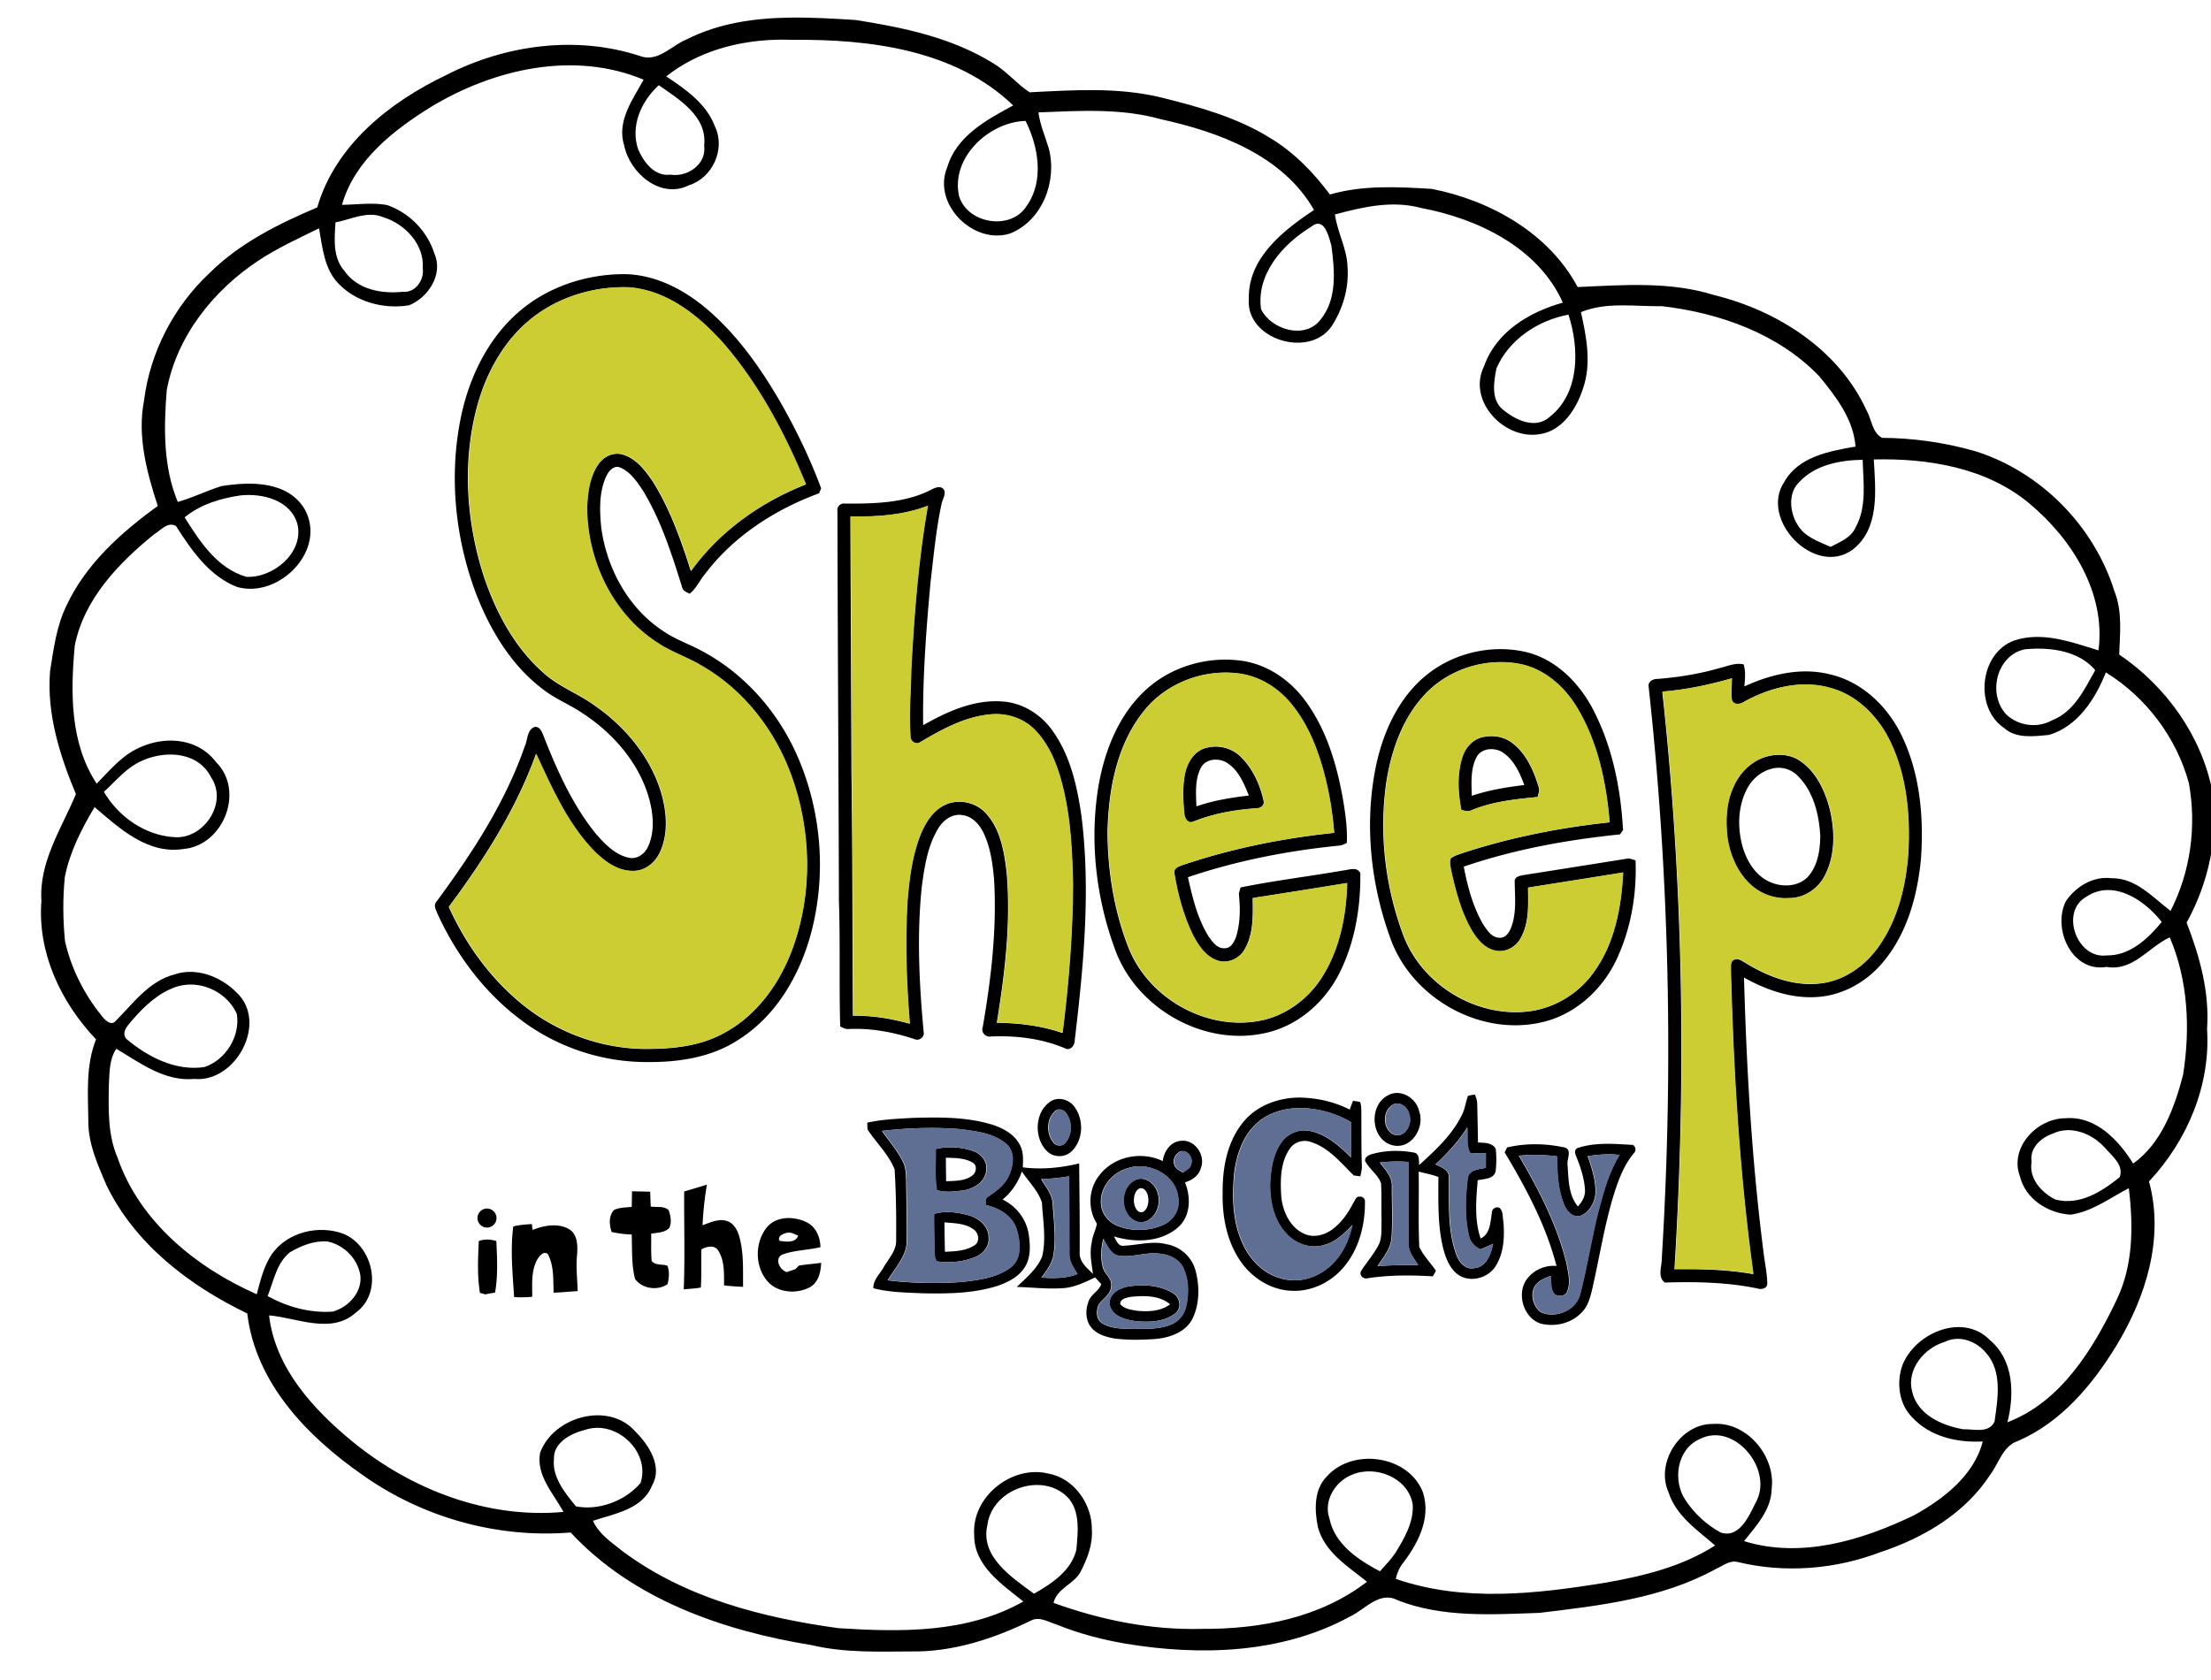 <?xml version="1.0" encoding="UTF-8" standalone="no"?> <svg xmlns:inkscape="http://www.inkscape.org/namespaces/inkscape" xmlns:sodipodi="http://sodipodi.sourceforge.net/DTD/sodipodi-0.dtd" xmlns="http://www.w3.org/2000/svg" xmlns:svg="http://www.w3.org/2000/svg" xmlns:rdf="http://www.w3.org/1999/02/22-rdf-syntax-ns#" xmlns:cc="http://creativecommons.org/ns#" xmlns:dc="http://purl.org/dc/elements/1.1/" width="100" height="76" viewBox="0 0 100 76" version="1.1" id="svg18379" inkscape:version="1.1 (c68e22c387, 2021-05-23)" sodipodi:docname="tyt.svg"><title id="title18909">Sheep in the Big City logo</title><defs id="defs18376"></defs><g inkscape:label="Capa 1" inkscape:groupmode="layer" id="layer1"><g id="g18390-8" transform="matrix(0.266,0,0,0.266,475.18,-63.458)"><g id="#000000ff-5" style="fill:#ff0000" transform="matrix(0.354,0,0,0.354,-1714.42,283.353)"><path id="path7-9" style="fill:#000000;stroke-width:0.242" d="m -1535.59,586.371 c -4.41,0.036 -8.861,1.543 -12.191,4.479 -3.44,3.021 -5.551,7.315 -6.547,11.732 -1.532,6.96 -0.833,14.344 1.666,20.996 1.668,4.306 4.168,8.469 7.936,11.25 1.399,1.062 3.051,1.708 4.498,2.697 3.561,2.337 6.568,5.783 7.725,9.945 0.485,1.809 0.674,3.826 -0.131,5.574 -0.376,0.844 -1.275,1.509 -2.232,1.293 -1.612,-0.347 -2.811,-1.609 -3.856,-2.805 -2.749,-3.404 -4.54,-7.452 -6.125,-11.496 -0.167,-0.424 -0.4,-0.955 -0.943,-0.945 -0.955,0.291 -0.84,1.514 -1.201,2.275 -2.284,6.584 -6.151,12.484 -10.26,18.062 -0.439,0.468 -0.031,1.06 0.15,1.545 2.192,4.737 5.42,9.06 9.611,12.209 4.092,3.11 9.182,4.877 14.324,4.945 3.828,0.08 7.839,-0.46 11.098,-2.615 4.34,-2.749 7.08,-7.453 8.399,-12.326 1.84,-6.841 1.246,-14.311 -1.619,-20.789 -2.255,-5.11 -6.144,-9.526 -11.1,-12.154 -1.472,-0.802 -3.084,-1.336 -4.469,-2.299 -4.068,-2.657 -6.576,-7.28 -7.221,-12.031 -0.196,-1.947 -0.271,-4.014 0.51,-5.852 0.264,-0.606 0.766,-1.364 1.529,-1.229 1.285,0.449 2.088,1.661 2.811,2.742 2.116,3.486 3.361,7.406 4.568,11.275 0.087,0.424 0.533,0.548 0.856,0.744 0.778,-0.587 1.152,-1.518 1.766,-2.25 3.331,-4.434 8.157,-7.553 13.32,-9.451 0.061,-0.145 0.182,-0.433 0.242,-0.578 -1.295,-3.484 -2.919,-6.844 -4.764,-10.07 -2.322,-4 -5.042,-7.851 -8.594,-10.859 -2.723,-2.296 -6.119,-4.042 -9.756,-4.016 z m 0.705,1.539 c 4.536,0.349 8.258,3.413 11.152,6.693 4.095,4.798 7.077,10.449 9.463,16.26 -5.258,2.068 -10.067,5.474 -13.381,10.088 -1.154,-3.615 -2.429,-7.242 -4.463,-10.469 -0.878,-1.275 -1.915,-2.645 -3.469,-3.096 -1.069,-0.32 -2.223,0.218 -2.836,1.107 -1.028,1.447 -1.263,3.281 -1.338,5.01 -0.014,6.095 2.889,12.326 8.053,15.715 1.692,1.173 3.692,1.77 5.436,2.854 4.815,2.807 8.394,7.468 10.287,12.676 2.354,6.471 2.513,13.793 0.115,20.275 -1.472,3.983 -4.122,7.694 -7.926,9.73 -2.841,1.586 -6.176,1.877 -9.369,1.857 -5.329,-0.087 -10.568,-2.119 -14.6,-5.596 -3.491,-2.967 -6.202,-6.794 -8.078,-10.957 4.087,-5.481 7.823,-11.342 10.152,-17.803 1.828,3.954 3.628,8.056 6.686,11.244 1.234,1.239 2.804,2.437 4.644,2.381 1.428,0.007 2.644,-1.068 3.17,-2.338 0.892,-2.053 0.718,-4.401 0.148,-6.518 -1.219,-4.337 -4.263,-7.988 -7.943,-10.5 -1.862,-1.333 -4.074,-2.124 -5.785,-3.676 -3.498,-3.057 -5.717,-7.321 -7.123,-11.689 -2.029,-6.534 -2.4,-13.703 -0.395,-20.287 1.159,-3.702 3.245,-7.215 6.377,-9.576 3.125,-2.373 7.118,-3.515 11.021,-3.387 z m 36.201,23.271 c -0.347,-0.028 -0.746,0.168 -1.049,0.332 -3.062,1.537 -6.577,1.59 -9.93,1.58 -0.536,-0.092 -1.013,0.331 -0.916,0.881 0.024,15.118 0.136,30.235 0.17,45.354 0.167,4.878 0.015,9.762 0.15,14.643 0.327,0.204 0.688,0.367 1.086,0.309 2.555,-0.102 5.104,0.368 7.524,1.168 0.575,0.281 1.256,-0.217 1.105,-0.848 -0.521,-5.634 -0.804,-11.329 -0.205,-16.973 0.315,-2.296 0.675,-4.689 1.904,-6.699 0.577,-0.975 1.679,-1.785 2.859,-1.545 1.13,0.145 1.945,1.087 2.418,2.057 0.807,1.695 1.061,3.585 1.228,5.438 0.337,5.772 -0.343,11.546 -1.33,17.227 -0.208,0.584 0.374,1.177 0.963,1.049 2.904,-0.119 5.86,0.225 8.559,1.35 0.642,0.4 1.221,-0.293 1.199,-0.914 1.033,-8.684 1.875,-17.499 0.768,-26.217 -0.502,-3.418 -1.292,-6.943 -3.336,-9.799 -1.348,-1.935 -3.542,-3.309 -5.92,-3.438 -3.278,-0.228 -6.383,1.182 -9.164,2.768 -0.065,-5.581 0.353,-11.153 0.867,-16.707 0.352,-3.001 0.629,-6.024 1.26,-8.984 0.08,-0.562 0.532,-1.104 0.326,-1.684 -0.14,-0.232 -0.329,-0.329 -0.537,-0.346 z m -1.391,2.174 c -1.105,6.286 -1.594,12.664 -1.934,19.033 -0.032,2.592 -0.29,5.192 -0.092,7.783 -0.061,0.599 0.619,1.078 1.141,0.715 2.558,-1.518 5.273,-3.013 8.299,-3.246 1.898,-0.158 3.864,0.531 5.166,1.939 1.835,1.961 2.711,4.594 3.293,7.164 0.788,3.493 0.938,7.086 1.027,10.652 -0.022,5.804 -0.495,11.598 -1.215,17.355 -2.451,-0.853 -5.052,-1.152 -7.637,-1.193 0.948,-5.814 1.664,-11.739 1.133,-17.633 -0.291,-2.347 -0.715,-4.887 -2.353,-6.705 -1.195,-1.377 -3.34,-1.811 -4.959,-0.963 -1.324,0.684 -2.146,2.019 -2.703,3.35 -0.984,2.453 -1.315,5.105 -1.535,7.721 -0.286,4.781 -0.132,9.579 0.268,14.348 -2.148,-0.613 -4.372,-0.961 -6.607,-0.939 -0.068,-9.482 -0.03,-18.968 -0.168,-28.449 -0.032,-9.896 -0.084,-19.792 -0.123,-29.686 3.038,0.056 6.139,-0.143 9,-1.246 z m 66.705,16.688 c -3.001,-10e-4 -6.014,0.992 -8.385,2.828 -3.215,2.48 -5.076,6.318 -5.99,10.197 -1.549,6.856 -0.83,14.138 1.572,20.713 2.48,6.88 10.348,11.355 17.521,9.738 3.889,-0.841 7.091,-3.747 8.773,-7.291 1.695,-3.59 2.386,-7.632 2.231,-11.584 -0.342,-0.087 -0.684,-0.284 -1.043,-0.189 -3.976,0.633 -7.952,1.265 -11.928,1.891 -0.436,0.073 -1.143,0.178 -1.1,0.771 0.022,1.835 0.249,3.759 -0.478,5.5 -0.225,0.531 -0.672,1.122 -1.326,1.035 -0.885,-0.022 -1.403,-0.876 -1.851,-1.523 -1.205,-2.068 -1.834,-4.421 -2.277,-6.756 5.877,-2.01 12.026,-3.124 18.193,-3.754 0.087,-0.126 0.264,-0.378 0.353,-0.504 -0.267,-4.829 -1.239,-9.723 -3.488,-14.041 -1.624,-3.101 -4.314,-5.85 -7.805,-6.693 -0.974,-0.227 -1.972,-0.337 -2.973,-0.338 z m -32.201,1.223 c -3.462,0.038 -6.923,1.366 -9.402,3.805 -2.912,2.829 -4.459,6.769 -5.174,10.701 -1.115,6.451 -0.35,13.182 1.914,19.309 2.497,6.815 10.305,11.258 17.428,9.68 3.777,-0.798 6.93,-3.544 8.656,-6.943 1.816,-3.593 2.499,-7.684 2.455,-11.68 -0.371,-0.802 -1.324,-0.379 -1.978,-0.318 -3.986,0.691 -8.011,1.173 -11.973,1.98 -0.068,0.25 -0.135,0.498 -0.195,0.748 0.177,1.692 0.185,3.452 -0.355,5.086 -0.221,0.567 -0.605,1.284 -1.32,1.24 -0.846,0.056 -1.386,-0.724 -1.822,-1.332 -1.324,-2.095 -1.891,-4.548 -2.434,-6.936 5.697,-1.93 11.639,-3.085 17.617,-3.682 0.318,-0.019 0.601,-0.181 0.885,-0.307 0.08,-1.583 -0.138,-3.156 -0.383,-4.715 -0.706,-4.16 -1.901,-8.374 -4.432,-11.816 -1.7,-2.335 -4.226,-4.13 -7.101,-4.637 -0.787,-0.131 -1.586,-0.192 -2.385,-0.184 z m 32.014,0.303 c 0.772,-0.013 1.545,0.048 2.305,0.188 2.875,0.531 5.232,2.58 6.721,5.023 2.458,4.032 3.443,8.785 3.846,13.438 -5.881,0.63 -11.722,1.79 -17.342,3.656 -0.402,0.141 -0.819,0.276 -1.156,0.543 -0.194,0.485 -0.027,1.01 0.053,1.5 0.533,2.373 1.156,4.774 2.385,6.893 0.623,1.042 1.491,2.096 2.742,2.357 1.166,0.257 2.392,-0.4 2.949,-1.428 1.03,-1.789 0.903,-3.926 0.881,-5.914 3.687,-0.587 7.378,-1.156 11.06,-1.76 -0.216,4.097 -1.003,8.384 -3.51,11.742 -1.855,2.553 -4.84,4.252 -7.994,4.482 -5.974,0.475 -12.033,-3.355 -14.104,-8.994 -2.095,-5.634 -2.812,-11.807 -1.951,-17.764 0.56,-3.578 1.791,-7.178 4.225,-9.93 2.21,-2.533 5.545,-3.978 8.891,-4.033 z m 27.783,0.191 c -0.697,0.042 -1.377,0.318 -2.055,0.477 -2.364,0.691 -4.803,1.081 -7.256,1.275 -0.478,-0.019 -1.08,0.262 -1.049,0.814 2.424,22.11 2.908,44.433 1.543,66.633 0.029,0.941 -0.551,2.177 0.355,2.854 3.598,-0.109 7.232,-0.047 10.77,0.688 0.451,0.153 1.166,0.019 1.154,-0.572 -0.014,-1.268 -0.313,-2.513 -0.451,-3.771 -1.345,-10.572 -1.965,-21.22 -2.256,-31.867 2.604,1.457 5.567,2.495 8.59,2.258 2.929,-0.204 5.653,-1.745 7.529,-3.971 2.856,-3.355 4.07,-7.782 4.484,-12.088 0.344,-4.863 -0.098,-9.926 -2.236,-14.367 -1.624,-3.377 -4.589,-6.263 -8.31,-7.131 -3.377,-0.87 -6.919,-0.036 -10.018,1.396 0.075,-0.861 0.182,-1.737 -0.09,-2.576 -0.237,-0.051 -0.472,-0.065 -0.705,-0.051 z m -59.605,1.027 c 0.52,0.002 1.041,0.036 1.557,0.105 2.347,0.32 4.492,1.638 5.992,3.451 2.126,2.541 3.308,5.721 4.084,8.904 0.497,2.034 0.817,4.112 0.986,6.199 -5.99,0.625 -11.935,1.82 -17.645,3.75 -0.436,0.145 -1.08,0.379 -0.971,0.963 0.402,2.449 1.052,4.884 2.131,7.127 0.63,1.217 1.461,2.512 2.809,3.004 1.207,0.461 2.627,-0.157 3.248,-1.258 1.057,-1.801 0.988,-3.976 0.951,-5.99 3.663,-0.575 7.328,-1.149 10.986,-1.748 -0.099,3.908 -0.908,7.949 -3.109,11.244 -1.661,2.478 -4.293,4.331 -7.258,4.828 -6.165,1.067 -12.749,-2.707 -15.057,-8.504 -1.697,-4.298 -2.441,-8.938 -2.463,-13.547 0.116,-4.912 1.062,-10.095 4.201,-14.027 2.265,-2.883 5.915,-4.513 9.557,-4.502 z m 58.926,0.666 c 0,0.829 -0.111,1.664 -0.01,2.49 0.194,0.672 0.994,0.554 1.445,0.234 3.069,-1.699 6.797,-2.617 10.234,-1.553 3.088,0.914 5.464,3.426 6.816,6.279 1.889,3.983 2.29,8.501 2.062,12.855 -0.269,3.83 -1.203,7.743 -3.445,10.924 -1.588,2.255 -4.036,4.002 -6.826,4.303 -3.089,0.354 -6.144,-0.819 -8.729,-2.432 -0.364,-0.182 -0.756,-0.532 -1.185,-0.359 -0.611,0.124 -0.454,0.903 -0.48,1.361 0.308,11.792 1.009,23.589 2.619,35.281 -3.023,-0.548 -6.106,-0.604 -9.17,-0.572 1.391,-22.406 1.027,-44.94 -1.414,-67.264 2.742,-0.221 5.44,-0.785 8.082,-1.549 z m -27.871,6.727 c -0.303,-0.008 -0.608,0.016 -0.906,0.072 -1.258,0.167 -2.239,1.201 -2.605,2.379 -0.642,1.976 -0.506,4.124 -0.135,6.141 0.41,0.131 0.857,0.25 1.262,0.019 2.429,-0.999 5.061,-1.261 7.65,-1.518 0.09,-0.405 0.295,-0.821 0.105,-1.23 -0.555,-1.823 -1.368,-3.683 -2.873,-4.922 -0.695,-0.604 -1.59,-0.918 -2.498,-0.941 z m -32.195,1.217 c -0.36,-0.003 -0.723,0.042 -1.076,0.135 -1.387,0.32 -2.244,1.648 -2.525,2.967 -0.318,1.513 -0.254,3.087 -0.102,4.619 0,0.55 0.393,1.323 1.055,1.02 2.322,-0.933 4.801,-1.37 7.291,-1.545 0.507,0.036 1.061,-0.338 0.908,-0.908 -0.414,-1.869 -1.256,-3.718 -2.631,-5.08 -0.776,-0.773 -1.84,-1.199 -2.92,-1.207 z m 32.193,0.295 c 0.44,0.021 0.877,0.158 1.227,0.393 1.307,0.87 1.964,2.367 2.5,3.785 -2.07,0.247 -4.135,0.584 -6.115,1.256 -0.051,-1.513 -0.161,-3.128 0.557,-4.518 0.361,-0.67 1.1,-0.952 1.832,-0.916 z m 33.293,0.666 c -0.559,0.012 -1.118,0.115 -1.641,0.289 -1.685,0.575 -2.987,1.975 -3.656,3.6 -0.788,1.765 -0.848,3.753 -0.656,5.648 0.274,2.012 1.096,4.01 2.562,5.447 1.21,1.181 2.905,1.83 4.598,1.709 1.804,0.024 3.482,-1.134 4.26,-2.734 1.171,-2.332 1.12,-5.088 0.541,-7.578 -0.541,-2.133 -1.536,-4.309 -3.383,-5.615 -0.762,-0.555 -1.693,-0.785 -2.625,-0.766 z m -65.451,0.555 c 0.441,0.008 0.882,0.133 1.238,0.359 1.365,0.839 1.996,2.402 2.57,3.822 -2.066,0.242 -4.135,0.574 -6.105,1.26 -0.051,-1.489 -0.196,-3.083 0.502,-4.455 0.327,-0.692 1.06,-1 1.795,-0.986 z m 65.471,0.949 c 0.87,-0.006 1.728,0.359 2.324,1.012 1.782,1.821 2.413,4.457 2.549,6.928 -0.019,1.644 -0.279,3.423 -1.397,4.705 -1.123,1.244 -3.077,1.295 -4.519,0.631 -1.692,-0.771 -2.697,-2.512 -3.172,-4.24 -0.57,-2.179 -0.494,-4.625 0.59,-6.637 0.572,-1.081 1.569,-1.948 2.762,-2.266 0.283,-0.088 0.574,-0.131 0.863,-0.133 z m -44.369,37.871 c -0.383,-0.007 -0.768,0.084 -1.129,0.299 -2.257,1.178 -1.958,5.182 0.588,5.795 2.184,0.526 3.792,-2.112 3.064,-4.008 -0.262,-1.153 -1.375,-2.064 -2.523,-2.086 z m 9.033,0.188 c -0.279,0.046 -0.567,0.062 -0.824,0.176 -0.257,0.727 -0.342,1.514 -0.703,2.207 -1.135,2.33 -3.084,4.102 -4.965,5.826 -0.058,-0.521 0.07,-1.374 -0.643,-1.459 -1.593,-0.288 -3.274,-0.264 -4.838,0.18 -0.378,0.095 -0.873,0.325 -0.814,0.803 0.49,0.953 1.487,1.572 1.855,2.598 0.078,1.464 0.021,2.933 0.06,4.402 -0.039,0.882 0.068,1.816 -0.283,2.652 -0.565,1.147 -1.428,2.105 -2.109,3.174 -0.242,0.514 0.293,0.984 0.795,0.826 2.507,-0.376 5.047,-0.368 7.57,-0.213 0.09,-0.162 0.268,-0.485 0.357,-0.645 -0.621,-0.948 -1.465,-1.753 -1.938,-2.793 -0.136,-2.914 -0.017,-5.843 -0.072,-8.762 0.766,0.201 1.551,0.344 2.295,0.625 0.01,2.921 -0.128,5.907 0.68,8.748 0.349,1.147 0.928,2.388 2.094,2.895 1.394,0.582 3.131,-0.014 3.916,-1.297 0.95,-1.537 1.03,-3.444 0.877,-5.197 -0.112,-0.528 0,-1.184 -0.467,-1.564 -0.405,-0.155 -0.852,0.105 -0.861,0.541 -0.187,1.076 -0.177,2.496 -1.316,3.041 -0.749,-2.179 -0.528,-4.531 -0.344,-6.783 0.744,-0.189 1.82,-0.101 2.084,-1.02 0.095,-0.887 0.129,-1.797 0,-2.68 -0.434,-0.708 -1.331,-0.656 -2.049,-0.699 -0.027,-1.481 -0.055,-2.963 -0.092,-4.441 0.012,-0.4 -0.122,-0.777 -0.266,-1.141 z m -20.213,0.35 c -2.49,-0.051 -5.095,0.843 -6.717,2.797 -1.896,2.257 -2.469,5.318 -2.447,8.193 -0.073,2.795 0.457,5.711 2.066,8.051 1.329,1.939 3.51,3.353 5.893,3.457 2.332,0.143 4.638,-0.968 6.127,-2.74 1.775,-2.085 2.506,-4.892 2.484,-7.588 0.053,-0.342 -0.258,-0.693 -0.608,-0.623 -0.427,-0.082 -0.533,0.417 -0.725,0.684 -0.625,1.217 -1.427,2.386 -2.559,3.186 -0.892,0.618 -2.072,0.922 -3.107,0.479 -1.719,-0.725 -2.595,-2.645 -2.75,-4.412 -0.109,-1.862 -0.12,-3.906 0.981,-5.506 0.526,-0.822 1.614,-1.132 2.516,-0.793 2.063,0.672 3.458,2.422 4.949,3.887 0.192,0.027 0.574,0.073 0.766,0.098 0.075,-0.349 0.155,-0.7 0.18,-1.057 -0.085,-2.192 -0.045,-4.385 -0.066,-6.576 -0.01,-0.344 -0.015,-0.692 -0.141,-1.012 -0.269,-0.082 -0.55,-0.108 -0.824,-0.145 -0.138,0.335 -0.266,0.675 -0.383,1.02 -1.741,-0.885 -3.688,-1.34 -5.635,-1.398 z m -28.25,0.158 c -0.274,0.007 -0.544,0.071 -0.797,0.203 -2.002,1.132 -2.16,4.271 -0.604,5.842 0.739,0.79 2.105,0.827 2.881,0.068 1.396,-1.316 1.469,-3.693 0.344,-5.203 -0.416,-0.572 -1.125,-0.928 -1.824,-0.91 z m 39.43,0.527 c 0.653,0.014 1.277,0.652 1.371,1.312 0.393,1.069 -0.479,2.746 -1.772,2.326 -1.292,-0.555 -1.396,-2.658 -0.244,-3.422 0.205,-0.156 0.427,-0.221 0.644,-0.217 z m -11.256,0.535 c 0.434,0.003 0.866,0.036 1.289,0.096 1.6,0.189 3.146,0.729 4.545,1.529 0.012,1.375 0.025,2.75 0.016,4.127 -1.35,-1.341 -2.866,-2.701 -4.791,-3.084 -1.256,-0.262 -2.606,0.295 -3.328,1.348 -0.989,1.379 -1.224,3.12 -1.307,4.773 -0.036,2.08 0.431,4.315 1.922,5.859 1.079,1.171 2.831,1.79 4.383,1.291 1.348,-0.339 2.355,-1.354 3.283,-2.326 -0.376,1.632 -1.038,3.247 -2.24,4.449 -1.411,1.508 -3.594,2.328 -5.641,1.887 -2.262,-0.412 -4.058,-2.201 -4.945,-4.26 -1.147,-2.533 -1.187,-5.395 -0.938,-8.115 0.274,-2.097 0.971,-4.275 2.566,-5.746 1.391,-1.298 3.305,-1.841 5.186,-1.828 z m -28.152,0.164 c 0.315,-0.014 0.647,0.157 0.826,0.428 0.735,1.004 0.724,2.543 -0.107,3.486 -0.354,0.424 -1.075,0.366 -1.383,-0.082 -0.812,-0.999 -0.805,-2.686 0.152,-3.588 0.139,-0.16 0.323,-0.236 0.512,-0.244 z m -14.637,0.939 c -0.776,5.7e-4 -1.553,0.018 -2.324,0.039 -1.792,0.104 -3.604,0.165 -5.359,0.561 0.01,0.196 0.022,0.589 0.031,0.785 1.023,1.561 2.446,2.887 3.154,4.645 0.174,2.727 0.202,5.472 0.18,8.207 0.065,1.246 -0.875,2.184 -1.449,3.195 -0.441,0.79 -1.239,1.477 -1.203,2.451 1.857,0.482 3.803,0.499 5.709,0.586 2.938,0.061 5.941,0.028 8.766,-0.869 1.154,-0.402 2.335,-0.983 3.053,-2.014 0.844,-1.178 0.761,-2.732 0.543,-4.092 -0.301,-1.714 -1.462,-3.197 -3.025,-3.943 1.04,-0.858 1.812,-1.987 2.248,-3.262 0.788,1.19 1.893,2.231 2.334,3.615 0.114,2.083 0.515,4.215 0.027,6.275 -0.589,1.457 -1.851,2.484 -2.951,3.551 1.835,0.049 3.674,0.281 5.512,0.133 1.285,-0.121 2.456,-0.696 3.606,-1.244 0.238,0.262 0.474,0.521 0.717,0.783 -0.264,0.781 -1.101,1.136 -1.428,1.875 -0.417,0.996 -0.461,2.256 0.234,3.141 0.64,0.817 1.692,1.122 2.672,1.307 1.598,0.216 3.219,0.177 4.824,0.068 1.675,-0.148 3.53,-0.786 4.33,-2.389 0.819,-1.712 0.829,-3.74 0.351,-5.549 -0.407,-1.598 -1.792,-2.848 -3.416,-3.107 -1.634,-0.415 -3.27,0.115 -4.904,0.178 -0.698,0.131 -0.907,-0.631 -1.195,-1.082 2.468,0.759 5.488,0.71 7.508,-1.086 1.45,-1.309 1.463,-3.513 0.768,-5.213 0.858,-0.242 1.665,-0.817 1.873,-1.73 0.533,-1.474 -0.766,-3.321 -2.381,-3.096 -1.195,0.107 -1.944,1.248 -2.08,2.355 -2.461,-1.195 -5.696,-0.565 -7.369,1.646 -1.285,1.588 -1.39,3.918 -0.299,5.637 -0.114,0.735 -0.519,1.415 -0.592,2.172 -0.286,1.219 -0.028,2.461 0.137,3.678 -0.703,-0.681 -1.617,-1.426 -1.549,-2.51 0.027,-3.452 -0.028,-6.903 -0.055,-10.355 -2.148,0.524 -4.363,0.741 -6.564,0.465 0.024,-0.829 0.099,-1.694 -0.27,-2.465 -0.587,-1.319 -1.943,-2.073 -3.26,-2.5 -2.234,-0.691 -4.57,-0.844 -6.9,-0.842 z m 62.172,1.16 c 0.091,0.978 -0.141,2.045 0.318,2.955 0.609,0.082 1.226,0.05 1.84,0.062 v 1.68 c -0.781,0.177 -1.991,0.198 -2.107,1.229 -0.272,2.184 -0.362,4.435 0.115,6.6 0.141,0.764 0.666,1.368 1.379,1.664 0.492,-0.199 0.981,-0.413 1.459,-0.65 -0.242,1.181 -0.751,2.711 -2.16,2.842 -1.008,0.23 -1.767,-0.657 -2.08,-1.506 -1.096,-2.883 -0.843,-6.034 -0.898,-9.055 0.056,-0.897 -0.91,-1.201 -1.555,-1.523 1.383,-1.293 2.684,-2.687 3.689,-4.297 z m -62.435,0.057 c 1.145,10e-4 2.291,0.046 3.432,0.139 1.835,0.245 3.847,0.456 5.309,1.707 1.074,0.926 0.854,2.558 0.309,3.715 -0.48,1.103 -1.484,1.81 -2.441,2.467 -0.359,0.175 -0.218,0.612 -0.272,0.93 1.532,0.356 3.098,1.217 3.611,2.805 0.451,1.452 0.681,3.443 -0.684,4.49 -1.612,1.215 -3.704,1.451 -5.65,1.684 -2.885,0.196 -5.794,0.154 -8.664,-0.195 0.868,-1.489 2.291,-2.863 2.221,-4.703 0.029,-2.267 -0.04,-4.535 -0.061,-6.799 -0.032,-0.783 -0.02,-1.611 -0.391,-2.326 -0.638,-1.299 -1.608,-2.391 -2.43,-3.574 1.894,-0.22 3.803,-0.34 5.711,-0.338 z m 78.522,1.848 c -1.069,0.015 -2.13,0.129 -3.158,0.469 -0.478,0.131 -0.397,0.632 -0.234,0.988 0.509,1.246 0.945,2.546 1.025,3.898 0.051,0.742 -0.339,1.405 -0.824,1.934 -1.118,-1.326 -1.083,-3.203 -1.207,-4.842 -0.107,-0.664 0.566,-1.733 -0.314,-2.02 -2.201,-0.478 -4.528,-0.529 -6.725,-0.006 -0.073,0.143 -0.213,0.431 -0.283,0.574 2.495,4.16 4.82,8.501 6.037,13.23 -1.224,-0.119 -2.477,0.383 -3.277,1.318 -1.467,1.624 -0.681,4.653 1.377,5.373 1.755,0.48 3.793,-0.041 4.986,-1.449 0.616,-0.693 0.845,-1.617 1.059,-2.492 0.858,-3.712 1.423,-7.497 2.553,-11.141 0.524,-1.668 1.155,-3.344 2.277,-4.709 0.323,-0.288 0.286,-0.77 -0.082,-1 -1.061,-0.057 -2.139,-0.142 -3.209,-0.127 z m -76.375,0.4 c -0.539,0.009 -1.077,0.076 -1.6,0.207 0,1.59 -0.151,3.21 0.123,4.783 0.994,0.305 2.07,0.159 3.086,0.035 1.266,-0.192 2.672,-1.072 2.682,-2.49 0.114,-1.013 -0.728,-1.849 -1.635,-2.133 -0.853,-0.273 -1.757,-0.417 -2.656,-0.402 z m 27.057,0.449 c 0.772,-0.06 1.361,0.884 1.059,1.582 -0.099,0.475 -0.609,0.651 -0.943,0.93 -0.366,-0.262 -0.866,-0.445 -0.984,-0.93 -0.242,-0.601 0.141,-1.312 0.713,-1.557 0.053,-0.013 0.105,-0.021 0.156,-0.025 z m 49.566,0.369 c 0.464,-0.006 0.926,0.017 1.389,0.088 -1.195,1.939 -1.823,4.156 -2.4,6.34 -0.851,3.249 -1.325,6.584 -2.176,9.83 -0.427,1.908 -2.801,2.885 -4.527,2.162 -1.033,-0.696 -1.424,-2.42 -0.508,-3.365 0.417,-0.463 1.031,-0.656 1.584,-0.898 0.114,0.727 -0.07,1.639 0.531,2.189 0.485,0.233 1.224,0.184 1.428,-0.402 0.422,-1.081 0.077,-2.279 -0.127,-3.375 -1.105,-4.42 -3.22,-8.505 -5.525,-12.406 1.481,-0.148 2.975,-0.118 4.449,0.076 0.012,1.869 0.092,3.799 0.793,5.559 0.298,0.776 1.019,1.637 1.955,1.354 1.086,-0.434 1.702,-1.629 1.738,-2.756 0.014,-1.447 -0.446,-2.841 -0.916,-4.191 0.767,-0.099 1.54,-0.193 2.312,-0.203 z m -77.035,0.396 c 1.04,0.039 2.166,0.011 3.092,0.557 0.584,0.284 0.477,1.151 0.012,1.5 -0.868,0.679 -2.03,0.635 -3.072,0.684 -0.019,-0.914 -0.026,-1.826 -0.031,-2.74 z m 52.188,0.447 c 0.554,-0.011 1.108,0.004 1.662,0.047 0.01,3.186 -0.024,6.373 0.02,9.559 -0.039,0.95 0.65,1.683 1.105,2.449 -1.576,-0.022 -3.152,0.016 -4.721,0.133 0.664,-1.03 1.542,-2.03 1.629,-3.311 0.15,-2.015 0.028,-4.039 0.043,-6.059 0.024,-1.093 -0.802,-1.888 -1.399,-2.705 0.551,-0.064 1.106,-0.102 1.66,-0.113 z m -29.613,0.555 c 2.12,0.017 4.293,1.491 4.475,3.701 0.221,1.287 -0.533,2.579 -1.709,3.105 -1.653,0.754 -3.628,0.808 -5.322,0.146 -1.038,-0.41 -1.877,-1.371 -1.957,-2.508 -0.201,-1.927 1.274,-3.708 3.08,-4.217 0.458,-0.16 0.945,-0.233 1.434,-0.229 z m -8.252,1.16 c 0.036,3.038 0.04,6.075 0.047,9.115 -0.017,0.858 0.517,1.571 0.941,2.271 -1.333,0.541 -2.785,0.499 -4.193,0.422 0.601,-0.824 1.268,-1.67 1.416,-2.713 0.301,-1.93 0.021,-3.882 -0.096,-5.814 -0.019,-1.137 -0.8,-2.028 -1.355,-2.949 1.086,-0.039 2.171,-0.128 3.24,-0.332 z m 8.334,0.289 c -0.264,0.007 -0.532,0.083 -0.789,0.246 -1.704,1.023 -1.549,4.037 0.361,4.742 1.765,0.482 2.947,-1.726 2.447,-3.215 -0.184,-0.939 -1.078,-1.798 -2.02,-1.773 z m -50.478,0.686 c -0.88,0.276 -1.766,0.535 -2.648,0.799 -0.027,3.801 0.097,7.601 -0.051,11.4 0.664,-0.07 1.335,-0.096 1.994,-0.215 0.082,-1.481 0.032,-2.966 0.057,-4.449 0.604,-0.318 1.501,-0.565 1.949,0.123 0.778,1.198 0.683,2.704 0.695,4.074 0.735,0.099 1.474,0.13 2.213,0.174 -0.019,-1.663 0.065,-3.343 -0.24,-4.986 -0.174,-0.924 -0.438,-1.965 -1.268,-2.518 -1.026,-0.613 -2.209,-0.035 -3.213,0.326 0.08,-1.583 0.235,-3.167 0.512,-4.729 z m 50.56,0.414 a 0.845,1.401 0 0 1 0.844,1.4 0.845,1.401 0 0 1 -0.844,1.402 0.845,1.401 0 0 1 -0.846,-1.402 0.845,1.401 0 0 1 0.846,-1.4 z m -59.285,0.361 c -0.01,0.604 -0.019,1.21 -0.031,1.816 -0.691,0.08 -1.418,0.054 -2.061,0.359 -0.642,0.705 -0.561,1.725 -0.277,2.568 0.768,0.16 1.55,0.271 2.336,0.293 0.063,1.726 -0.047,3.489 0.387,5.174 0.829,1.152 2.634,1.4 3.793,0.607 0.153,-0.71 0.249,-1.449 -0.02,-2.145 -0.596,-0.221 -1.458,-0.002 -1.844,-0.586 -0.08,-1.047 -0.035,-2.099 -0.047,-3.148 0.715,-0.128 1.558,-0.104 2.103,-0.664 0.303,-0.657 0.162,-1.398 -0.059,-2.055 -0.531,-0.555 -1.413,-0.324 -2.1,-0.438 -0.027,-0.579 -0.043,-1.155 -0.062,-1.732 -0.706,-0.017 -1.411,-0.034 -2.119,-0.051 z m -16.885,2.01 a 1.108,1.108 0 0 0 -1.107,1.107 1.108,1.108 0 0 0 1.107,1.107 1.108,1.108 0 0 0 1.107,-1.107 1.108,1.108 0 0 0 -1.107,-1.107 z m 53.588,0.41 c -0.52,0.002 -1.037,0.066 -1.541,0.221 -0.024,1.401 0.029,2.8 0.039,4.199 0.024,0.449 -0.031,0.951 0.279,1.324 1.486,0.208 3.062,0.065 4.461,-0.502 0.909,-0.349 1.68,-1.245 1.578,-2.266 0.019,-1.282 -1.097,-2.24 -2.246,-2.574 -0.829,-0.232 -1.703,-0.405 -2.57,-0.402 z m -18.418,0.697 c -0.939,-0.01 -1.863,0.283 -2.512,0.996 -1.506,1.779 -1.516,4.7 0.066,6.434 1.207,1.299 3.336,1.432 4.852,0.637 1.03,-0.553 1.285,-1.78 1.338,-2.85 -0.865,0.124 -1.741,0.169 -2.6,0.324 -0.102,0.104 -0.31,0.312 -0.414,0.416 -0.337,0.114 -0.675,0.222 -1.012,0.336 -0.771,-0.274 -1.412,-1.416 -0.6,-1.998 1.44,-0.567 3.038,-0.543 4.539,-0.904 -0.024,-1.135 -0.501,-2.338 -1.561,-2.879 -0.628,-0.315 -1.367,-0.504 -2.098,-0.512 z m 18.09,0.498 c 1.181,0.119 2.507,0.099 3.477,0.885 0.553,0.432 0.663,1.465 -0.025,1.826 -1.004,0.633 -2.239,0.665 -3.391,0.719 -0.019,-1.144 -0.047,-2.285 -0.06,-3.43 z m -48.033,0.207 c -0.727,0.034 -1.458,0.097 -2.166,0.273 -0.356,2.727 -0.074,5.491 0.096,8.221 0.706,0.058 1.41,0.033 2.113,-0.035 0,-1.481 -0.15,-3.089 0.633,-4.418 0.262,-0.373 0.658,-0.91 1.162,-0.578 0.756,1.37 0.633,3.009 0.693,4.521 0.933,-0.024 1.863,-0.127 2.797,-0.186 -0.032,-1.421 -0.216,-2.845 -0.062,-4.266 0.073,-1.035 0.063,-2.359 -0.953,-2.955 -1.294,-0.72 -2.914,-0.432 -4.231,0.102 -0.019,-0.17 -0.063,-0.508 -0.082,-0.68 z m 29.898,0.986 c 0.387,-0.007 0.753,0.216 1.107,0.355 -0.296,0.885 -1.444,0.715 -2.174,0.604 -0.252,-0.538 0.383,-0.807 0.795,-0.914 0.091,-0.03 0.182,-0.043 0.272,-0.045 z m 36.625,0.729 c 0.466,0.732 0.81,1.762 1.77,1.953 1.612,0.267 3.198,-0.458 4.812,-0.221 1.105,0.095 2.262,0.631 2.752,1.684 0.64,1.389 0.637,3.011 0.303,4.48 -0.216,0.975 -0.926,1.821 -1.877,2.148 -1.37,0.514 -2.861,0.429 -4.299,0.451 -1.232,-0.034 -2.573,0.005 -3.645,-0.703 -0.652,-0.463 -0.638,-1.404 -0.371,-2.08 0.48,-0.766 1.509,-1.254 1.484,-2.279 0.092,-0.749 -0.613,-1.22 -0.887,-1.848 -0.398,-1.156 -0.307,-2.41 -0.043,-3.586 z m -71.684,0.086 c -0.343,-0.006 -0.685,0.044 -1.018,0.168 -0.097,2.007 -0.194,4.04 0.129,6.033 0.204,0.058 0.404,0.119 0.607,0.182 0.386,-0.075 0.773,-0.145 1.158,-0.213 0.342,-1.976 0.247,-4.007 0.143,-6 -0.333,-0.102 -0.677,-0.164 -1.02,-0.17 z m 76.193,5.334 c -0.423,10e-4 -0.843,0.031 -1.254,0.084 -1.144,0.109 -2.654,0.778 -2.525,2.15 0.276,1.336 1.801,1.767 2.977,1.922 1.576,0.162 3.375,0.118 4.682,-0.891 0.778,-0.621 0.569,-1.858 -0.248,-2.338 -1.076,-0.675 -2.362,-0.931 -3.631,-0.928 z m -0.115,1.258 c 1.212,-0.028 2.449,0.148 3.394,0.953 -1.101,0.812 -2.552,0.885 -3.863,0.744 -0.679,-0.121 -1.462,-0.206 -1.938,-0.764 -0.034,-0.638 0.737,-0.749 1.215,-0.854 0.387,-0.038 0.787,-0.071 1.191,-0.08 z" transform="matrix(4.125,0,0,4.125,6430.07,-2413.591)"></path></g><g id="#cacc67ff-6" transform="matrix(0.354,0,0,0.354,-1702.766,297.838)" style="fill:#ff0000"><path id="path56-8" style="fill:#cccc33;fill-opacity:1;stroke-width:1" d="m 65.95,-29.49 c -16.1,-0.53 -32.57,4.179 -45.46,13.969 -12.92,9.74 -21.53,24.231 -26.31,39.501 -8.27,27.16 -6.74,56.729 1.63,83.679 5.8,18.02 14.949,35.61 29.379,48.22 7.06,6.4 16.181,9.661 23.861,15.161 15.18,10.36 27.74,25.42 32.77,43.31 2.35,8.73 3.069,18.42 -0.611,26.89 -2.17,5.24 -7.19,9.67 -13.08,9.64 -7.59,0.23 -14.07,-4.71 -19.16,-9.82 -12.61,-13.15 -20.03,-30.07 -27.57,-46.38 -9.61,26.65 -25.02,50.82 -41.88,73.43 7.74,17.17 18.919,32.961 33.319,45.201 16.63,14.34 38.241,22.72 60.221,23.08 13.17,0.08 26.93,-1.121 38.65,-7.661 15.69,-8.4 26.619,-23.71 32.689,-40.14 9.89,-26.74 9.24,-56.939 -0.47,-83.629 -7.81,-21.48 -22.579,-40.711 -42.439,-52.291 -7.19,-4.47 -15.441,-6.93 -22.421,-11.77 -21.3,-13.98 -33.269,-39.679 -33.209,-64.819 C 46.17,68.95 47.13,61.39 51.37,55.42 c 2.53,-3.67 7.29,-5.89 11.7,-4.57 6.41,1.86 10.69,7.511 14.31,12.771 8.39,13.31 13.65,28.269 18.41,43.179 13.67,-19.03 33.499,-33.08 55.189,-41.61 -9.84,-23.97 -22.139,-47.279 -39.029,-67.069 -11.94,-13.53 -27.29,-26.169 -46,-27.609 z M 209.54,75.469 c -11.8,4.55 -24.599,5.37 -37.129,5.14 0.16,40.81 0.38,81.631 0.51,122.451 0.57,39.11 0.41,78.24 0.69,117.35 9.22,-0.09 18.399,1.34 27.259,3.87 -1.65,-19.67 -2.289,-39.461 -1.109,-59.181 0.91,-10.79 2.28,-21.73 6.34,-31.85 2.3,-5.49 5.689,-10.989 11.149,-13.809 6.68,-3.5 15.521,-1.71 20.451,3.97 6.76,7.5 8.51,17.979 9.71,27.659 2.19,24.31 -0.76,48.751 -4.67,72.731 10.66,0.17 21.39,1.4 31.5,4.92 2.97,-23.75 4.92,-47.651 5.01,-71.591 -0.37,-14.71 -0.991,-29.529 -4.241,-43.939 -2.4,-10.6 -6.009,-21.46 -13.579,-29.55 -5.37,-5.81 -13.481,-8.65 -21.311,-8 -12.48,0.96 -23.68,7.13 -34.23,13.39 -2.15,1.5 -4.959,-0.48 -4.709,-2.95 -0.82,-10.69 0.249,-21.411 0.379,-32.101 1.4,-26.27 3.42,-52.58 7.98,-78.51 z m 274.374,75.126 c -13.801,0.226 -27.558,6.186 -36.674,16.635 -10.04,11.35 -15.12,26.2 -17.43,40.96 -3.55,24.57 -0.591,50.03 8.049,73.27 8.54,23.26 33.541,39.06 58.181,37.1 13.01,-0.95 25.321,-7.961 32.971,-18.491 10.34,-13.85 13.59,-31.529 14.48,-48.429 -15.19,2.49 -30.411,4.84 -45.621,7.26 0.09,8.2 0.61,17.01 -3.64,24.39 -2.3,4.24 -7.35,6.95 -12.16,5.89 -5.16,-1.08 -8.74,-5.421 -11.31,-9.721 -5.07,-8.74 -7.639,-18.64 -9.839,-28.43 -0.33,-2.02 -1.02,-4.19 -0.22,-6.19 1.39,-1.1 3.11,-1.66 4.77,-2.24 23.18,-7.7 47.27,-12.479 71.53,-15.079 -1.66,-19.19 -5.72,-38.801 -15.86,-55.431 -6.14,-10.08 -15.861,-18.529 -27.721,-20.719 -3.133,-0.574 -6.32,-0.827 -9.505,-0.775 z m -131.262,5.026 c -15.02,-0.046 -30.077,6.677 -39.422,18.568 -12.95,16.22 -16.851,37.6 -17.331,57.86 0.09,19.01 3.16,38.151 10.16,55.881 9.52,23.91 36.679,39.48 62.109,35.08 12.23,-2.05 23.081,-9.7 29.931,-19.92 9.08,-13.59 12.419,-30.26 12.829,-46.38 -15.09,2.47 -30.209,4.84 -45.319,7.21 0.15,8.31 0.44,17.279 -3.92,24.709 -2.56,4.54 -8.42,7.09 -13.4,5.19 -5.56,-2.03 -8.98,-7.37 -11.58,-12.39 -4.45,-9.25 -7.131,-19.299 -8.791,-29.399 -0.45,-2.41 2.2,-3.37 4,-3.97 23.55,-7.96 48.069,-12.89 72.779,-15.47 -0.7,-8.61 -2.019,-17.18 -4.069,-25.57 -3.2,-13.13 -8.07,-26.249 -16.84,-36.73 -6.19,-7.48 -15.041,-12.911 -24.721,-14.231 -2.127,-0.287 -4.272,-0.431 -6.417,-0.438 z m 243.057,2.748 c -10.9,3.15 -22.03,5.481 -33.34,6.391 10.07,92.08 11.58,185.029 5.84,277.449 12.64,-0.13 25.351,0.1 37.821,2.36 -6.64,-48.23 -9.53,-96.889 -10.8,-145.529 0.11,-1.89 -0.541,-5.1 1.979,-5.61 1.77,-0.71 3.391,0.731 4.891,1.481 10.66,6.65 23.26,11.49 36,10.03 11.51,-1.24 21.61,-8.451 28.16,-17.751 9.25,-13.12 13.099,-29.26 14.209,-45.06 0.94,-17.96 -0.719,-36.599 -8.509,-53.029 -5.58,-11.77 -15.37,-22.13 -28.11,-25.9 -14.18,-4.39 -29.56,-0.601 -42.22,6.409 -1.86,1.32 -5.16,1.8 -5.96,-0.97 -0.42,-3.41 0.019,-6.85 0.04,-10.27 z m -114.962,27.75 c 3.747,0.098 7.439,1.39 10.304,3.88 6.21,5.11 9.559,12.78 11.849,20.3 0.78,1.69 -0.059,3.41 -0.429,5.08 -10.68,1.06 -21.54,2.141 -31.56,6.261 -1.67,0.95 -3.51,0.459 -5.2,-0.081 -1.53,-8.32 -2.101,-17.18 0.549,-25.33 1.51,-4.86 5.56,-9.12 10.75,-9.81 1.232,-0.233 2.488,-0.333 3.737,-0.3 z m -132.803,5.02 c 4.454,0.035 8.843,1.793 12.045,4.98 5.67,5.62 9.14,13.24 10.85,20.95 0.63,2.35 -1.65,3.9 -3.74,3.75 -10.27,0.72 -20.501,2.519 -30.081,6.369 -2.73,1.25 -4.369,-1.94 -4.349,-4.21 -0.63,-6.32 -0.891,-12.809 0.419,-19.049 1.16,-5.44 4.701,-10.92 10.421,-12.24 1.458,-0.383 2.949,-0.562 4.434,-0.551 z m 270.125,3.965 c 3.844,-0.08 7.687,0.868 10.831,3.155 7.62,5.39 11.72,14.359 13.95,23.159 2.39,10.27 2.601,21.641 -2.229,31.261 -3.21,6.6 -10.129,11.379 -17.569,11.279 -6.98,0.5 -13.981,-2.18 -18.971,-7.05 -6.05,-5.93 -9.439,-14.169 -10.569,-22.469 -0.79,-7.82 -0.54,-16.02 2.71,-23.3 2.76,-6.7 8.129,-12.481 15.079,-14.851 2.156,-0.72 4.463,-1.137 6.769,-1.185 z"></path></g><g id="#9397afff-7" transform="matrix(0.354,0,0,0.354,-1716.077,247.879)" style="fill:#ff0000"><path id="path67-5" style="fill:#5f6e93;fill-opacity:1;stroke-width:1" d="m 472.754,503.784 c -0.898,-0.019 -1.81,0.249 -2.657,0.894 -4.75,3.15 -4.321,11.83 1.009,14.12 5.33,1.73 8.931,-5.191 7.311,-9.601 -0.39,-2.723 -2.968,-5.355 -5.663,-5.413 z m -46.428,2.212 c -7.758,-0.051 -15.653,2.187 -21.39,7.541 -6.58,6.07 -9.449,15.05 -10.579,23.7 -1.03,11.22 -0.87,23.02 3.86,33.47 3.66,8.49 11.069,15.871 20.399,17.571 8.44,1.82 17.451,-1.561 23.271,-7.781 4.96,-4.96 7.69,-11.62 9.24,-18.35 -3.83,4.01 -7.981,8.19 -13.541,9.59 -6.4,2.06 -13.629,-0.49 -18.079,-5.32 -6.15,-6.37 -8.081,-15.59 -7.931,-24.17 0.34,-6.82 1.311,-13.999 5.391,-19.689 2.98,-4.34 8.55,-6.641 13.73,-5.561 7.94,1.58 14.189,7.191 19.759,12.721 0.04,-5.68 -0.01,-11.35 -0.06,-17.02 -5.77,-3.3 -12.15,-5.531 -18.75,-6.311 -1.748,-0.246 -3.53,-0.379 -5.32,-0.391 z m -115.926,0.672 c -0.849,-0.011 -1.681,0.294 -2.303,1.009 -3.95,3.72 -3.98,10.679 -0.63,14.799 1.27,1.85 4.24,2.09 5.7,0.34 3.43,-3.89 3.48,-10.24 0.45,-14.38 -0.701,-1.063 -1.976,-1.752 -3.217,-1.768 z m 195.877,8.638 c -4.15,6.65 -9.52,12.411 -15.23,17.751 2.66,1.33 6.64,2.58 6.41,6.28 0.23,12.46 -0.811,25.459 3.709,37.349 1.29,3.5 4.421,7.161 8.581,6.211 5.81,-0.54 7.909,-6.85 8.909,-11.72 -1.97,0.98 -3.989,1.859 -6.019,2.679 -2.94,-1.22 -5.111,-3.71 -5.691,-6.86 -1.97,-8.93 -1.59,-18.21 -0.47,-27.22 0.48,-4.25 5.471,-4.34 8.691,-5.07 0,-2.32 0.009,-4.62 0.019,-6.93 -2.53,-0.05 -5.079,0.081 -7.589,-0.259 -1.9,-3.76 -0.94,-8.171 -1.32,-12.211 z m -257.531,0.259 c -7.872,-0.007 -15.747,0.485 -23.559,1.392 3.39,4.88 7.39,9.379 10.02,14.739 1.53,2.95 1.48,6.371 1.61,9.601 0.08,9.34 0.37,18.69 0.25,28.04 0.29,7.59 -5.58,13.26 -9.16,19.4 11.84,1.44 23.839,1.619 35.739,0.809 8.03,-0.96 16.66,-1.939 23.31,-6.949 5.63,-4.32 4.68,-12.53 2.82,-18.52 -2.12,-6.55 -8.579,-10.099 -14.899,-11.569 0.22,-1.31 -0.361,-3.111 1.119,-3.831 3.95,-2.71 8.091,-5.631 10.071,-10.181 2.25,-4.77 3.16,-11.499 -1.27,-15.319 -6.03,-5.16 -14.331,-6.03 -21.901,-7.04 -4.706,-0.383 -9.427,-0.567 -14.15,-0.571 z m 8.849,9.27 c 3.709,-0.061 7.443,0.536 10.961,1.661 3.74,1.17 7.21,4.621 6.74,8.801 -0.04,5.85 -5.84,9.48 -11.06,10.27 -4.19,0.51 -8.629,1.109 -12.729,-0.151 -1.13,-6.49 -0.49,-13.17 -0.51,-19.73 2.156,-0.54 4.372,-0.814 6.598,-0.851 z m 111.923,1.844 c -0.313,-0.002 -0.634,0.035 -0.961,0.117 -2.36,1.01 -3.94,3.94 -2.94,6.42 0.49,2 2.551,2.749 4.061,3.829 1.38,-1.15 3.479,-1.869 3.889,-3.829 1.205,-2.782 -1.023,-6.517 -4.049,-6.538 z m 204.135,1.532 c -3.187,0.043 -6.374,0.429 -9.536,0.835 1.94,5.57 3.841,11.32 3.781,17.29 -0.15,4.65 -2.69,9.58 -7.17,11.37 -3.86,1.17 -6.84,-2.38 -8.07,-5.58 -2.89,-7.26 -3.22,-15.219 -3.27,-22.929 -6.08,-0.8 -12.24,-0.931 -18.35,-0.321 9.51,16.09 18.23,32.95 22.79,51.18 0.84,4.52 2.269,9.46 0.529,13.92 -0.84,2.42 -3.89,2.62 -5.89,1.66 -2.48,-2.27 -1.72,-6.031 -2.19,-9.031 -2.28,1 -4.819,1.79 -6.539,3.7 -3.78,3.9 -2.161,11.011 2.099,13.881 7.12,2.98 16.911,-1.041 18.671,-8.911 3.51,-13.39 5.469,-27.15 8.979,-40.55 2.38,-9.01 4.971,-18.15 9.901,-26.15 -1.909,-0.292 -3.822,-0.39 -5.735,-0.365 z m -100.78,3.467 c -2.857,-0.013 -5.712,0.146 -8.556,0.478 2.46,3.37 5.87,6.651 5.77,11.161 -0.06,8.33 0.44,16.68 -0.18,24.99 -0.36,5.28 -3.979,9.41 -6.719,13.66 6.47,-0.48 12.969,-0.641 19.469,-0.551 -1.88,-3.16 -4.72,-6.18 -4.56,-10.1 -0.18,-13.14 -0.039,-26.289 -0.079,-39.429 -1.714,-0.131 -3.43,-0.201 -5.145,-0.208 z m -123.863,2.301 c -2.018,-0.016 -4.024,0.286 -5.914,0.946 -7.45,2.1 -13.53,9.441 -12.7,17.391 0.33,4.69 3.79,8.65 8.07,10.34 6.99,2.73 15.131,2.509 21.951,-0.601 4.85,-2.17 7.96,-7.5 7.05,-12.81 -0.748,-9.116 -9.714,-15.195 -18.457,-15.267 z m -34.033,4.787 c -4.41,0.84 -8.891,1.21 -13.371,1.37 2.29,3.8 5.51,7.47 5.59,12.16 0.48,7.97 1.641,16.03 0.401,23.99 -0.61,4.3 -3.36,7.79 -5.84,11.19 5.81,0.32 11.79,0.491 17.29,-1.739 -1.75,-2.89 -3.95,-5.831 -3.88,-9.371 -0.03,-12.54 -0.039,-25.07 -0.189,-37.6 z m 34.37,1.192 c 3.885,-0.103 7.573,3.442 8.331,7.317 2.06,6.14 -2.811,15.25 -10.091,13.26 -7.88,-2.91 -8.52,-15.34 -1.49,-19.56 1.059,-0.674 2.163,-0.988 3.251,-1.017 z m -92.802,16.003 c 3.576,-0.011 7.184,0.708 10.603,1.664 4.74,1.38 9.339,5.33 9.259,10.62 0.42,4.21 -2.76,7.9 -6.51,9.34 -5.77,2.34 -12.27,2.93 -18.4,2.07 -1.28,-1.54 -1.05,-3.609 -1.15,-5.459 -0.04,-5.77 -0.26,-11.54 -0.16,-17.32 2.078,-0.637 4.212,-0.907 6.357,-0.914 z m 74.912,12.864 c -1.09,4.85 -1.46,10.019 0.18,14.789 1.13,2.59 4.039,4.53 3.659,7.62 0.1,4.23 -4.149,6.24 -6.129,9.4 -1.1,2.79 -1.161,6.671 1.529,8.581 4.42,2.92 9.96,2.759 15.04,2.899 5.93,-0.09 12.08,0.261 17.73,-1.859 3.92,-1.35 6.85,-4.841 7.74,-8.861 1.38,-6.06 1.39,-12.75 -1.25,-18.48 -2.02,-4.34 -6.791,-6.559 -11.351,-6.949 -6.66,-0.98 -13.2,2.01 -19.85,0.91 -3.96,-0.79 -5.379,-5.029 -7.299,-8.049 z m 18.606,22.355 c 5.233,-0.013 10.534,1.042 14.974,3.825 3.37,1.98 4.23,7.08 1.02,9.64 -5.39,4.16 -12.81,4.35 -19.31,3.68 -4.85,-0.64 -11.14,-2.421 -12.28,-7.931 -0.53,-5.66 5.699,-8.42 10.419,-8.87 1.695,-0.217 3.432,-0.34 5.177,-0.344 z"></path></g><path id="path7-95-2" style="stroke-width:0.869" d="m -1651.907,241.556 c -6.127,0.076 -12.197,0.904 -17.755,3.717 -2.634,1.068 -4.894,3.995 -7.997,2.788 -10.787,-3.509 -22.782,-1.884 -32.787,3.232 -9.614,4.569 -18.931,11.926 -22,22.541 -6.589,2.797 -13.152,6.054 -18.297,11.144 -6.059,5.672 -10.127,13.447 -11.153,21.691 -1.191,6.072 0.461,12.194 2.33,17.945 -6.232,4.508 -12.23,9.877 -15.533,16.965 -1.695,3.483 -2.182,7.365 -2.782,11.153 -0.582,7.236 1.651,14.306 4.398,20.89 -2.442,5.828 -6.302,11.527 -5.867,18.172 -0.704,8.782 3.338,17.285 9.292,23.539 -1.782,4.421 -1.365,9.243 -1.313,13.898 -0.035,3.813 1.574,7.366 3.043,10.814 4.833,10.059 14.115,17.147 23.981,21.898 1.391,11.796 10.205,20.917 19.532,27.414 10.205,7.27 22.956,10.858 35.456,9.833 10.579,11.422 25.981,16.72 40.992,19.161 5.494,1.303 11.187,1.104 16.793,1.069 7.145,0.139 14.1,-2.145 20.454,-5.237 1.452,-0.79 2.973,0.235 4.364,0.651 3.781,1.546 7.753,2.579 11.769,3.265 12.726,2.119 26.598,1.695 38.15,-4.62 2.599,-1.216 4.998,-4.431 8.136,-2.746 7.675,2.979 16.002,2.398 24.051,2.129 10.248,-1.233 20.889,-2.423 30.076,-7.505 1.165,-0.512 2.338,-1.521 3.703,-1.13 7.997,1.92 16.523,1.234 24.199,-1.685 7.327,-2.423 14.42,-6.593 18.697,-13.204 1.478,-1.972 2.138,-4.873 4.711,-5.716 7.336,-3.179 12.674,-9.555 16.742,-16.235 5.007,-8.252 8.161,-18.302 5.527,-27.9 6.502,-6.906 10.492,-16.365 9.874,-25.92 0.443,-6.254 -1.242,-12.326 -3.476,-18.094 3.738,-6.81 5.458,-14.601 4.38,-22.341 -1.878,-9.477 -7.875,-17.859 -15.846,-23.253 0.139,-3.596 0.565,-7.34 -0.808,-10.762 -3.477,-11.144 -12.586,-20.387 -23.765,-23.852 -5.137,-1.451 -10.43,-2.206 -15.767,-2.241 -1.704,-0.973 -1.747,-3.18 -2.651,-4.744 -4.737,-10.267 -15.082,-16.877 -25.817,-19.517 -7.536,-2.38 -15.507,-1.721 -23.269,-1.382 -4.92,-9.207 -14.837,-14.732 -24.808,-16.695 -5.772,-0.347 -11.7,-0.669 -17.315,0.956 -2.799,-3.761 -6.137,-7.201 -10.179,-9.624 -5.693,-3.535 -12.229,-5.325 -18.67,-6.914 -7.284,-1.737 -14.82,-1.216 -22.218,-0.842 -2.217,-1.468 -3.912,-3.605 -6.215,-4.96 -7.041,-4.36 -15.299,-6.08 -23.374,-7.339 -3.618,-0.228 -7.315,-0.453 -10.991,-0.407 z m -2.552,3.764 c 0.952,-0.027 1.905,-0.018 2.851,0.022 13.065,-0.139 27.676,1.677 37.489,11.154 -4.537,2.458 -9.657,5.202 -11.222,10.544 -2.564,6.193 4.433,13.203 10.683,11.24 5.554,-2.206 8.084,-9.008 6.571,-14.55 -0.608,-2.015 -1.468,-3.961 -1.738,-6.054 6.928,-0.261 14.02,-0.747 20.783,1.155 9.909,2.172 20.774,6.159 26.077,15.444 -5.224,3.466 -11.257,8.182 -11.083,15.105 -0.574,6.88 10.214,10.216 14.056,4.7 1.912,-2.927 2.965,-6.462 2.73,-9.963 -0.035,-3.162 -1.722,-5.976 -2.148,-9.077 4.746,-1.286 9.745,-2.432 14.621,-1.112 9.622,1.798 19.949,6.731 24.13,16.103 -5.693,1.598 -11.326,4.952 -13.386,10.798 -2.903,5.82 3.276,12.447 9.248,11.604 3.972,-0.469 6.424,-4.265 7.554,-7.765 1.486,-4.239 0.616,-8.773 -0.34,-13.02 4.355,-1.798 9.196,-0.929 13.786,-1.015 9.762,1.138 19.749,4.663 26.703,11.882 2.851,3.457 5.867,7.366 6.197,11.996 -4.424,0.764 -9.691,1.72 -12.099,5.985 -4.294,6.402 5.093,16.217 11.569,11.579 4.702,-3.605 3.928,-10.155 3.642,-15.376 9.248,-0.217 19.15,1.39 26.451,7.488 7.241,6.037 13.03,15.218 11.752,24.981 -4.607,-1.407 -9.536,-3.274 -14.351,-1.667 -5.885,2.154 -6.798,11.404 -1.721,14.853 2.051,1.876 5.128,1.434 7.675,1.191 4.885,-1.468 7.867,-6.124 9.649,-10.623 6.832,4.204 12.004,11.066 14.116,18.814 1.33,7.357 0.295,15.062 -3.112,21.741 -3.042,-2.311 -5.901,-5.62 -10.047,-5.559 -3.129,-0.382 -6.024,1.391 -7.745,3.892 -2.347,4.647 0.965,12.177 6.885,11.196 4.546,0.782 7.153,-3.371 10.769,-5.03 3.138,7.349 3.503,15.601 2.26,23.41 -1.452,5.542 -3.651,11.614 -8.484,15.063 -2.451,-3.978 -6.363,-8.113 -11.448,-7.713 -4.85,-0.035 -9.648,4.96 -7.805,9.876 0.956,3.9 4.763,6.279 8.605,6.531 3.694,-0.521 6.685,-2.849 9.91,-4.508 0.774,6.358 0.774,13.082 -2.06,18.971 -4.007,8.4 -9.475,17.364 -18.576,20.838 1.2,-4.821 1.095,-10.563 -3.016,-14.012 -4.598,-4.656 -12.673,-1.189 -14.838,4.292 -1.043,2.962 -0.626,6.593 1.66,8.878 3.016,3.301 7.676,4.343 11.996,4.109 -1.46,5.759 -6.711,9.833 -11.743,12.578 -8.823,4.248 -19.167,7.382 -28.85,4.368 2.095,-2.606 4.669,-5.385 4.703,-8.937 0.687,-5.524 -4.269,-11.44 -9.971,-10.988 -5.511,-0.104 -9.83,6.558 -7.579,11.579 1.261,4.03 4.902,6.454 7.935,9.086 -5.554,3.561 -12.082,5.177 -18.506,6.306 -11.787,1.928 -24.26,3.378 -35.795,-0.626 0.182,-0.825 0.487,-1.58 0.922,-2.284 2.721,-3.466 5.146,-7.895 3.703,-12.412 -2.416,-6.306 -11.874,-7.662 -16.307,-2.771 -2.26,2.241 -2.147,5.75 -1.565,8.651 1.13,4.282 5.112,6.698 8.354,9.304 -7.971,6.159 -18.255,8.087 -28.112,8.017 -8.588,0.226 -17.14,-1.503 -25.189,-4.422 0.565,-2.432 3.372,-3.145 4.546,-5.186 1.173,-2.241 2.147,-4.707 1.974,-7.287 0.061,-4.291 -3.025,-8.729 -7.371,-9.511 -6.224,-1.537 -13.091,3.943 -12.639,10.415 -0.069,5.246 4.72,8.409 8.362,11.336 -9.562,5.403 -20.827,5.22 -31.449,4.534 -12.899,-1.772 -26.06,-5.15 -36.655,-13.055 -1.878,-1.511 -4.068,-2.92 -5.077,-5.204 3.642,-1.207 8.423,-1.945 10.031,-5.975 1.895,-3.205 -0.539,-6.958 -2.851,-9.234 -4.546,-5.151 -13.926,-2.502 -16.168,3.639 -0.713,3.857 2.269,6.906 3.973,10.06 -12.917,1.19 -25.782,-3.761 -35.717,-11.831 -6.745,-5.524 -13.29,-12.569 -14.342,-21.594 4.807,0.417 10.587,3.283 14.751,-0.47 4.685,-3.388 3.017,-11.284 -2.086,-13.395 -4.198,-1.581 -9.536,-0.321 -12.187,3.441 -1.373,2.041 -1.948,4.481 -2.573,6.835 -10.292,-4.543 -19.923,-12.335 -23.678,-23.262 -1.66,-3.865 -1.538,-8.147 -1.468,-12.265 0.122,-2.119 0.034,-4.387 1.268,-6.228 4.068,2.441 8.249,5.603 13.291,5.134 7.075,0.625 12.57,-9.667 7.146,-14.714 -2.66,-2.693 -6.85,-4.326 -10.553,-3.058 -4.346,1.121 -7.049,4.976 -10.065,7.982 -0.808,0.834 -1.895,-0.382 -2.373,-1.033 -2.964,-3.683 -5.146,-8.009 -6.172,-12.639 -0.356,-3.613 -0.391,-7.278 -0.026,-10.892 0.843,-4.256 2.842,-8.175 5.059,-11.875 4.259,3.64 9.066,8.097 15.16,7.115 6.754,-0.625 10.404,-9.859 5.511,-14.75 -3.842,-5.081 -11.318,-4.483 -15.873,-0.721 -1.625,1.303 -2.99,2.884 -4.441,4.369 -4.563,-6.906 -4.451,-15.557 -3.729,-23.487 1.582,-7.939 7.467,-14.046 13.543,-18.963 1.113,-0.66 2.252,-2.163 3.668,-1.373 2.643,4.126 5.659,8.556 10.422,10.38 7.128,1.989 15.272,-6.279 11.482,-13.202 -2.894,-4.873 -9.248,-4.751 -14.168,-3.961 -2.521,0.782 -4.894,1.971 -7.432,2.692 -2.495,-6.028 -2.382,-12.613 -1.878,-18.997 1.704,-9.199 7.928,-16.982 15.612,-22.063 3.251,-2.146 6.798,-3.76 10.283,-5.471 0.591,3.223 0.861,6.81 3.234,9.32 3.025,3.223 7.779,4.472 12.073,3.769 3.286,-1.329 5.85,-5.289 4.32,-8.772 -1.2,-3.839 -4.285,-6.984 -8.075,-8.287 -2.53,-0.452 -5.103,-0.062 -7.65,-0.027 2.147,-7.583 8.832,-12.769 15.273,-16.738 10.631,-6.384 24.198,-9.502 36.02,-4.542 -1.878,3.396 -4.624,7.114 -3.303,11.205 0.956,4.673 6.164,9.148 10.971,6.759 4.042,-1.233 6.302,-6.185 4.459,-9.999 -1.434,-3.883 -4.99,-6.333 -8.284,-8.53 5.278,-4.18 11.987,-6.046 18.654,-6.232 z m -19.914,7.735 c 3.486,2.441 8.275,5.308 7.71,10.259 0.461,3.162 -2.842,5.437 -5.745,4.951 -2.669,0.347 -4.52,-2.085 -5.459,-4.265 -1.399,-3.961 0.512,-8.261 3.494,-10.945 z m 62.358,6.072 c 2.191,4.334 3.191,10.18 0.236,14.384 -2.599,4.326 -10.031,3.18 -11.526,-1.537 -1.512,-6.567 5.066,-12.674 11.29,-12.847 z m -111.281,15.96 c 0.676,0.006 1.35,0.119 2.019,0.397 3.703,1.121 7.067,4.621 6.762,8.678 0.313,1.946 -1.234,4.238 -3.337,4.021 -3.633,0.391 -7.736,-0.347 -9.961,-3.526 -2.025,-2.284 -1.713,-5.464 -1.53,-8.278 1.975,-0.358 4.019,-1.308 6.047,-1.291 z m 161.218,1.546 c 1.2,0.233 1.709,2.464 2.062,3.689 0.556,4.195 1.034,9.113 -1.851,12.613 -2.616,3.44 -8.432,1.702 -10.11,-1.807 -0.826,-5.959 3.704,-11.032 8.45,-13.951 0.574,-0.478 1.05,-0.622 1.45,-0.545 z m 42.376,15.442 c 1.86,5.733 1.964,13.307 -3.182,17.381 -2.373,2.128 -5.659,0.625 -7.78,-1.078 -2.26,-1.616 -1.764,-4.82 -1.277,-7.174 2.121,-4.916 7.076,-8.165 12.239,-9.129 z m 50.023,24.686 c 0.104,3.857 0.748,8.018 -1.225,11.544 -0.791,1.737 -2.66,2.441 -4.234,3.266 -2.043,-0.921 -4.39,-1.677 -5.59,-3.727 -1.365,-2.111 -1.686,-5.463 0.279,-7.305 2.695,-2.927 6.954,-3.727 10.769,-3.779 z m -275.858,6.063 c 3.746,-0.417 8.562,0.773 9.717,4.864 1.165,4.847 -4.146,9.242 -8.709,8.973 -4.946,-1.451 -7.883,-5.993 -10.465,-10.11 2.66,-2.198 6.101,-3.24 9.457,-3.727 z m 306.617,26.071 c 3.297,0.145 6.651,1.11 8.783,3.644 -1.825,3.266 -3.608,7.088 -7.345,8.53 -2.477,1.381 -5.65,0.956 -7.728,-0.947 -3.285,-3.422 -1.773,-10.067 3.06,-11.127 1.039,-0.106 2.131,-0.149 3.231,-0.101 z m -318.324,17.994 c 2.777,0.047 5.417,1.193 6.761,3.9 2.903,4.317 -1.296,10.58 -6.303,10.146 -4.955,-0.295 -9.466,-3.484 -11.943,-7.706 1.756,-1.572 3.269,-3.447 5.303,-4.672 1.78,-1.075 4.022,-1.705 6.182,-1.668 z m 329.134,23.042 c 3.566,-0.083 7.13,2.67 9.281,5.432 -2.347,2.866 -5.441,5.776 -9.405,5.689 -5.033,0.625 -7.954,-7.479 -3.391,-9.99 1.137,-0.762 2.326,-1.104 3.514,-1.131 z m -325.396,16.087 c 3.117,0.179 6.116,2.096 7.394,5.015 0.583,3.77 -1.877,7.774 -5.502,8.998 -4.885,0.756 -9.674,-1.728 -13.307,-4.794 -0.974,-1.26 0.487,-2.475 1.2,-3.396 1.982,-2.241 4.25,-4.37 7.119,-5.395 1.006,-0.354 2.058,-0.487 3.097,-0.428 z m 318.519,24.752 c 2.434,-0.101 4.881,1.192 6.518,3.003 1.182,1.425 3.216,2.858 2.512,4.969 -3.051,2.476 -6.84,4.899 -10.96,3.822 -2.382,-1.216 -4.538,-3.562 -4.034,-6.428 -0.374,-2.328 1.565,-4.065 3.564,-4.769 0.778,-0.376 1.589,-0.563 2.4,-0.597 z m -295.704,18.933 c 2.756,0.565 5.067,2.876 5.554,5.647 0.435,2.91 -2.007,5.558 -4.693,6.279 -3.842,0.269 -7.711,-0.79 -11.057,-2.64 1.034,-2.571 1.521,-5.655 3.816,-7.47 1.921,-1.112 4.12,-2.007 6.38,-1.816 z m 276.863,16.564 c 1.949,-0.118 3.932,0.885 5.158,2.416 2.79,3.188 1.948,7.808 1.417,11.639 -0.965,2.076 -3.537,1.26 -5.345,1.312 -3.625,-0.625 -7.814,-2.502 -8.684,-6.463 -0.948,-3.735 2.06,-7.349 5.545,-8.391 0.613,-0.311 1.259,-0.473 1.909,-0.513 z m -231.103,15.125 c 4.629,-0.083 8.961,4.673 7.463,9.362 -2.547,3.04 -7.111,4.769 -11.005,3.988 -1.86,-2.311 -4.068,-4.935 -3.729,-8.105 -0.087,-2.78 2.956,-4.325 5.285,-4.899 0.657,-0.224 1.325,-0.334 1.986,-0.346 z m 189.748,1.277 c 5.184,-0.395 9.99,6.471 7.389,11.29 -1.156,2.302 -2.816,6.341 -6.058,5.221 -2.382,-1.303 -4.45,-3.214 -5.945,-5.481 -2.234,-3.301 -1.496,-8.659 2.39,-10.388 0.736,-0.38 1.484,-0.585 2.224,-0.641 z m -58.151,6.127 c 3.296,0.116 6.624,2.23 7.146,5.624 0.2,3.014 -1.425,5.767 -2.946,8.252 -0.765,1.129 -1.722,2.102 -2.626,3.119 -3.686,-1.946 -7.684,-4.577 -8.579,-8.964 -1.078,-2.997 0.991,-6.358 3.825,-7.452 0.987,-0.432 2.082,-0.616 3.181,-0.578 z m -56.012,2.345 c 1.372,0.122 2.703,0.593 3.833,1.472 2.929,2.258 2.425,6.271 2.138,9.52 -0.861,3.561 -4.207,5.768 -7.205,7.47 -3.755,-2.771 -9.196,-6.289 -7.919,-11.701 0.554,-4.345 5.039,-7.126 9.154,-6.762 z"></path></g></g></svg> 